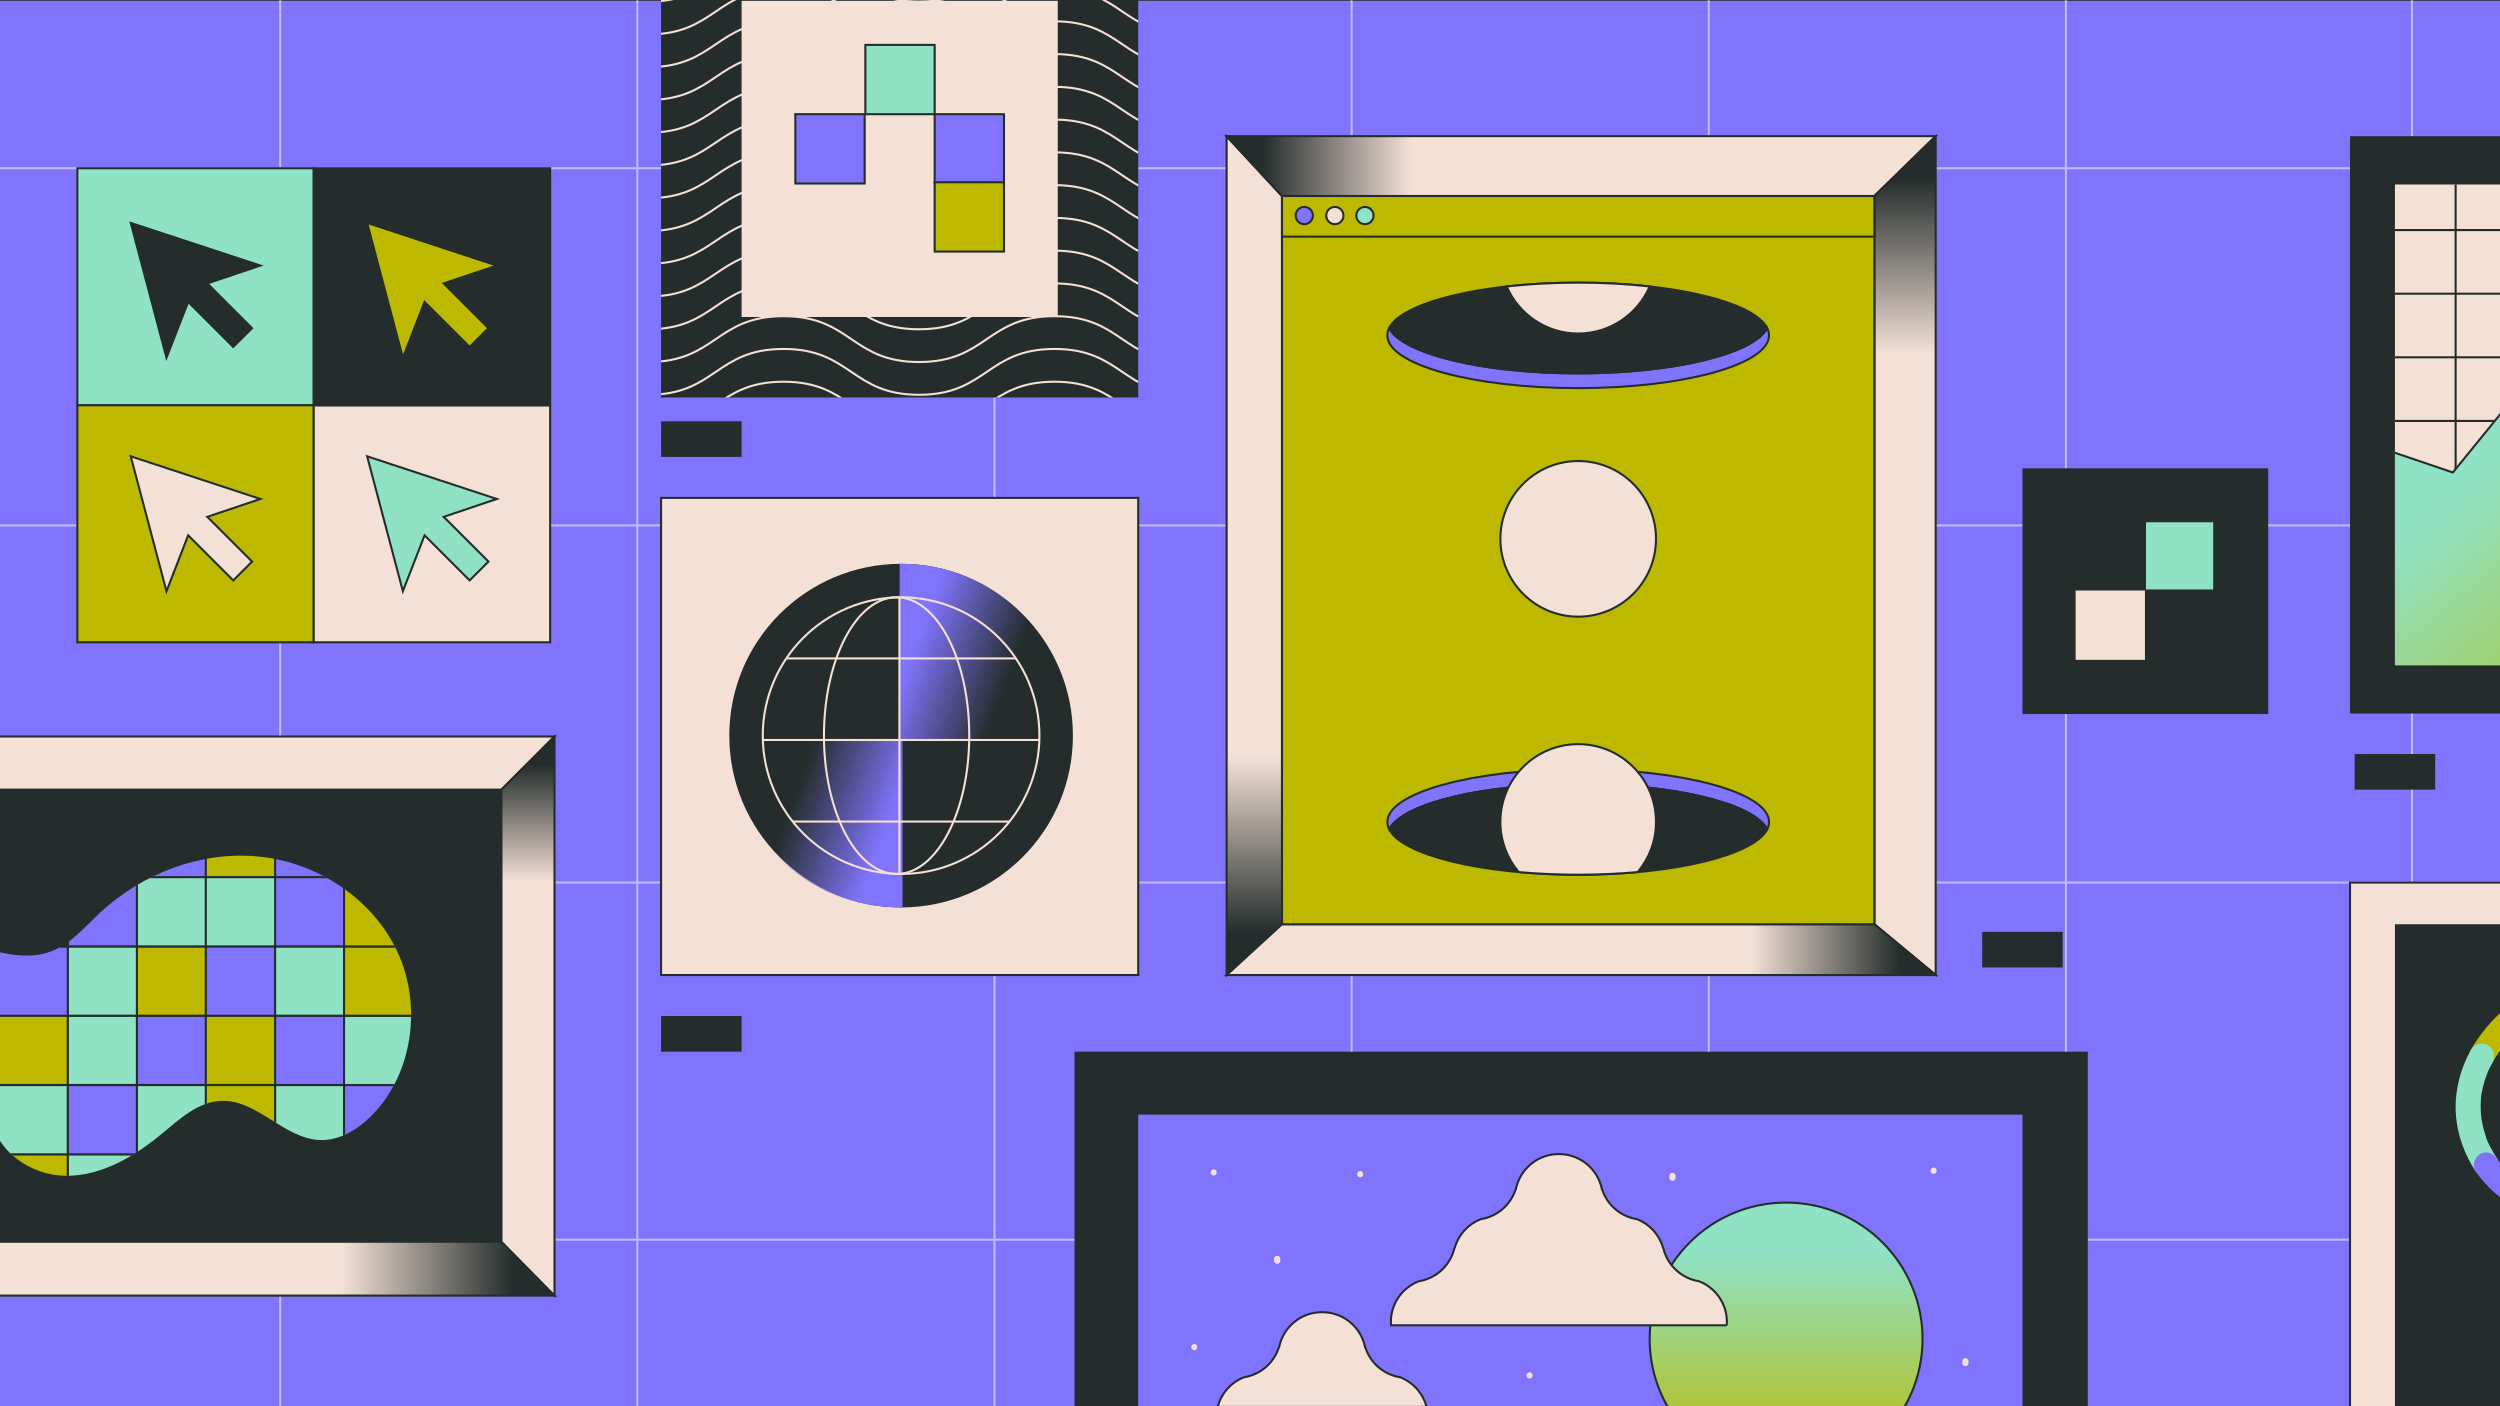 <?xml version="1.0" encoding="UTF-8"?>
<svg xmlns="http://www.w3.org/2000/svg" xmlns:xlink="http://www.w3.org/1999/xlink" id="Layer_1" data-name="Layer 1" viewBox="0 0 1200 675">
  <rect x="0" y="0" width="1200" height="675" fill="#333333" stroke="none"/>
  <defs>
    <style>
      .cls-1 {
        clip-path: url(#clippath);
      }

      .cls-2, .cls-3, .cls-4, .cls-5, .cls-6, .cls-7, .cls-8, .cls-9, .cls-10, .cls-11 {
        stroke-width: 0px;
      }

      .cls-2, .cls-12, .cls-13, .cls-14 {
        fill: none;
      }

      .cls-3 {
        fill: url(#linear-gradient-11);
      }

      .cls-4 {
        fill: url(#linear-gradient-12);
      }

      .cls-15 {
        clip-path: url(#clippath-1);
      }

      .cls-16 {
        clip-path: url(#clippath-3);
      }

      .cls-17 {
        fill: url(#linear-gradient-10);
      }

      .cls-17, .cls-18, .cls-19, .cls-20, .cls-21, .cls-22, .cls-23, .cls-24, .cls-25, .cls-26, .cls-27, .cls-28, .cls-29, .cls-12, .cls-13, .cls-14, .cls-30 {
        stroke-miterlimit: 10;
      }

      .cls-17, .cls-18, .cls-19, .cls-20, .cls-21, .cls-22, .cls-23, .cls-24, .cls-25, .cls-26, .cls-27, .cls-28, .cls-29, .cls-12, .cls-30 {
        stroke: #242d2c;
      }

      .cls-18 {
        fill: url(#linear-gradient-9);
      }

      .cls-19 {
        fill: url(#linear-gradient-3);
      }

      .cls-20 {
        fill: url(#linear-gradient-8);
      }

      .cls-21 {
        fill: url(#linear-gradient-6);
      }

      .cls-22 {
        fill: url(#linear-gradient-5);
      }

      .cls-23 {
        fill: url(#linear-gradient-7);
      }

      .cls-24 {
        fill: url(#linear-gradient-2);
      }

      .cls-25, .cls-9 {
        fill: #8074fc;
      }

      .cls-26, .cls-11 {
        fill: #f4e0d5;
      }

      .cls-27, .cls-7 {
        fill: #bcb900;
      }

      .cls-28, .cls-8 {
        fill: #8fe2c4;
      }

      .cls-29, .cls-6 {
        fill: #242d2c;
      }

      .cls-31, .cls-5 {
        fill: url(#linear-gradient-4);
      }

      .cls-13 {
        stroke: #fff;
      }

      .cls-14 {
        stroke: #f4e0d5;
      }

      .cls-32 {
        opacity: .5;
      }

      .cls-10 {
        fill: #fffeff;
      }

      .cls-30 {
        fill: url(#linear-gradient);
      }
    </style>
    <linearGradient id="linear-gradient" x1="-126.44" y1="608.97" x2="266.16" y2="608.97" gradientUnits="userSpaceOnUse">
      <stop offset=".74" stop-color="#f4e0d5"></stop>
      <stop offset=".95" stop-color="#242d2c"></stop>
    </linearGradient>
    <linearGradient id="linear-gradient-2" x1="266.16" y1="366.27" x2="-126.44" y2="366.27" gradientUnits="userSpaceOnUse">
      <stop offset=".74" stop-color="#f4e0d5"></stop>
      <stop offset=".94" stop-color="#242d2c"></stop>
    </linearGradient>
    <linearGradient id="linear-gradient-3" x1="253.43" y1="621.89" x2="253.43" y2="353.51" gradientUnits="userSpaceOnUse">
      <stop offset=".74" stop-color="#f4e0d5"></stop>
      <stop offset=".95" stop-color="#242d2c"></stop>
    </linearGradient>
    <linearGradient id="linear-gradient-4" x1="1200.04" y1="369.75" x2="1531.7" y2="38.09" gradientUnits="userSpaceOnUse">
      <stop offset=".65" stop-color="#f4e0d5"></stop>
      <stop offset=".92" stop-color="#242d2c"></stop>
    </linearGradient>
    <clipPath id="clippath">
      <rect class="cls-5" x="1149.57" y="88.56" width="432.61" height="230.72"></rect>
    </clipPath>
    <linearGradient id="linear-gradient-5" x1="4924.52" y1="-1625.11" x2="5150.34" y2="-1625.11" gradientTransform="translate(5710.82 3080.79) rotate(-130.58)" gradientUnits="userSpaceOnUse">
      <stop offset="0" stop-color="#bcb900"></stop>
      <stop offset=".81" stop-color="#8fe2c4"></stop>
    </linearGradient>
    <clipPath id="clippath-1">
      <rect class="cls-2" x="317.32" y="-38.23" width="229.03" height="229.03"></rect>
    </clipPath>
    <linearGradient id="linear-gradient-6" x1="602.07" y1="468.03" x2="602.07" y2="65.37" gradientUnits="userSpaceOnUse">
      <stop offset=".05" stop-color="#242d2c"></stop>
      <stop offset=".26" stop-color="#f4e0d5"></stop>
    </linearGradient>
    <linearGradient id="linear-gradient-7" x1="588.78" y1="79.73" x2="929.13" y2="79.73" xlink:href="#linear-gradient-6"></linearGradient>
    <linearGradient id="linear-gradient-8" x1="914.42" y1="468.03" x2="914.42" y2="65.37" gradientUnits="userSpaceOnUse">
      <stop offset=".74" stop-color="#f4e0d5"></stop>
      <stop offset=".95" stop-color="#242d2c"></stop>
    </linearGradient>
    <linearGradient id="linear-gradient-9" x1="588.78" y1="455.84" x2="929.13" y2="455.84" xlink:href="#linear-gradient-8"></linearGradient>
    <linearGradient id="linear-gradient-10" x1="3615.87" y1="-2284.06" x2="3746.85" y2="-2284.06" gradientTransform="translate(3141.4 4324.09) rotate(-90)" xlink:href="#linear-gradient-5"></linearGradient>
    <clipPath id="clippath-3">
      <path class="cls-2" d="M-65.52,492.51c-1.46-13.43-.11-28.93,10.46-37.33,10.75-8.55,26.34-6.16,39.53-2.32s27.42,8.67,40.25,3.74c9.21-3.54,15.84-11.51,23.04-18.26,20.44-19.18,48.99-30.06,76.87-27.16s54.32,20.29,66.15,45.7c11.83,25.41,7.53,58.04-11.98,78.17-6.67,6.89-15.56,12.47-25.15,12.16-17.2-.56-30.08-19.33-47.28-18.81-11.18.34-20.19,8.74-28.8,15.88-13.17,10.91-28.94,20.22-46.04,20.11s-34.94-12.71-35.68-29.79c-.16-3.79.47-7.72-.76-11.31-3-8.78-14.67-10.51-23.88-9.33-9.2,1.18-19.58,3.44-26.97-2.17-5.43-4.13-7.39-11.28-9.02-17.9"></path>
    </clipPath>
    <linearGradient id="linear-gradient-11" x1="438.56" y1="312.55" x2="508.94" y2="338.42" gradientUnits="userSpaceOnUse">
      <stop offset="0" stop-color="#8074fc"></stop>
      <stop offset=".63" stop-color="#8074fc" stop-opacity="0"></stop>
    </linearGradient>
    <linearGradient id="linear-gradient-12" x1="6271.62" y1="127.35" x2="6341.04" y2="152.87" gradientTransform="translate(6697.65 523.05) rotate(-180)" xlink:href="#linear-gradient-11"></linearGradient>
  </defs>
  <rect class="cls-9" x="-215.69" y=".4" width="1772.47" height="675"></rect>
  <g class="cls-32">
    <line class="cls-13" x1="648.78" y1="-.87" x2="648.78" y2="676.68"></line>
    <line class="cls-13" x1="820.21" y1="-.87" x2="820.21" y2="676.68"></line>
    <line class="cls-13" x1="991.64" y1="-.87" x2="991.64" y2="676.68"></line>
    <line class="cls-13" x1="477.35" y1="-.87" x2="477.35" y2="676.68"></line>
    <line class="cls-13" x1="134.5" y1="-.87" x2="134.5" y2="676.68"></line>
    <line class="cls-13" x1="305.92" y1="-.87" x2="305.92" y2="676.68"></line>
    <line class="cls-13" x1="1556.78" y1="252.19" x2="-238.17" y2="252.19"></line>
    <line class="cls-13" x1="1556.78" y1="423.62" x2="-238.17" y2="423.62"></line>
    <line class="cls-13" x1="1556.78" y1="595.05" x2="-238.17" y2="595.05"></line>
    <line class="cls-13" x1="1556.78" y1="80.76" x2="-238.17" y2="80.76"></line>
    <line class="cls-13" x1="1157.74" y1="-.87" x2="1157.74" y2="676.68"></line>
  </g>
  <rect class="cls-10" x="-126.44" y="353.51" width="392.61" height="268.38"></rect>
  <rect class="cls-10" x="37.13" y="81.35" width="226.94" height="226.94"></rect>
  <rect class="cls-6" x="317.32" y="-38.23" width="229.03" height="229.03"></rect>
  <rect class="cls-26" x="317.32" y="238.99" width="229.03" height="229.03"></rect>
  <rect class="cls-6" x="1128.01" y="65.37" width="454.16" height="277.14"></rect>
  <rect class="cls-26" x="1128.01" y="423.62" width="247.01" height="303.77"></rect>
  <rect class="cls-6" x="317.32" y="487.7" width="38.64" height="17.1"></rect>
  <rect class="cls-6" x="1130.25" y="361.92" width="38.64" height="17.1"></rect>
  <rect class="cls-6" x="-100.98" y="379.02" width="341.68" height="217.03"></rect>
  <rect class="cls-28" x="37.13" y="80.76" width="113.47" height="113.77"></rect>
  <polygon class="cls-29" points="124.97 127.47 62.76 107 79.91 171.73 90.33 144.92 111.95 166.54 120.98 157.52 99.5 136.04 124.97 127.47"></polygon>
  <rect class="cls-27" x="37.13" y="194.53" width="113.47" height="113.77"></rect>
  <rect class="cls-26" x="150.6" y="194.53" width="113.47" height="113.77"></rect>
  <rect class="cls-29" x="150.6" y="80.76" width="113.47" height="113.77"></rect>
  <polygon class="cls-27" points="238.44 127.47 176.23 107 193.38 171.73 203.8 144.92 225.43 166.54 234.45 157.52 212.97 136.04 238.44 127.47"></polygon>
  <polygon class="cls-26" points="124.97 239.51 62.76 219.04 79.91 283.78 90.33 256.96 111.95 278.59 120.98 269.56 99.5 248.08 124.97 239.51"></polygon>
  <polygon class="cls-28" points="238.44 239.51 176.23 219.04 193.38 283.78 203.8 256.96 225.43 278.59 234.45 269.56 212.97 248.08 238.44 239.51"></polygon>
  <polygon class="cls-30" points="-100.98 596.05 -126.44 621.89 266.16 621.89 240.7 596.05 -100.98 596.05"></polygon>
  <polygon class="cls-24" points="-100.98 379.02 -126.44 353.51 266.16 353.51 240.7 379.02 -100.98 379.02"></polygon>
  <polygon class="cls-19" points="240.7 596.05 240.7 379.02 266.16 353.51 266.16 621.89 240.7 596.05"></polygon>
  <g>
    <rect class="cls-31" x="1149.57" y="88.56" width="432.61" height="230.72"></rect>
    <g class="cls-1">
      <g>
        <g>
          <line class="cls-12" x1="1178.7" y1="48.34" x2="1178.7" y2="600.05"></line>
          <line class="cls-12" x1="1148.16" y1="48.34" x2="1148.16" y2="600.05"></line>
          <line class="cls-12" x1="1117.62" y1="48.34" x2="1117.62" y2="600.05"></line>
          <line class="cls-12" x1="1087.08" y1="48.34" x2="1087.08" y2="600.05"></line>
          <line class="cls-12" x1="1056.55" y1="48.34" x2="1056.55" y2="600.05"></line>
          <line class="cls-12" x1="1026.01" y1="48.34" x2="1026.01" y2="600.05"></line>
          <line class="cls-12" x1="995.47" y1="48.34" x2="995.47" y2="600.05"></line>
          <line class="cls-12" x1="964.94" y1="48.34" x2="964.94" y2="600.05"></line>
          <line class="cls-12" x1="934.4" y1="48.34" x2="934.4" y2="600.05"></line>
          <line class="cls-12" x1="903.86" y1="48.34" x2="903.86" y2="600.05"></line>
          <line class="cls-12" x1="873.32" y1="48.34" x2="873.32" y2="600.05"></line>
          <line class="cls-12" x1="842.79" y1="48.34" x2="842.79" y2="600.05"></line>
          <line class="cls-12" x1="812.25" y1="48.34" x2="812.25" y2="600.05"></line>
          <line class="cls-12" x1="781.71" y1="48.34" x2="781.71" y2="600.05"></line>
          <line class="cls-12" x1="751.17" y1="48.34" x2="751.17" y2="600.05"></line>
          <line class="cls-12" x1="720.64" y1="48.34" x2="720.64" y2="600.05"></line>
          <line class="cls-12" x1="690.1" y1="48.34" x2="690.1" y2="600.05"></line>
        </g>
        <g>
          <line class="cls-12" x1="1728.37" y1="599.03" x2="672.62" y2="599.03"></line>
          <line class="cls-12" x1="1728.37" y1="568.49" x2="672.62" y2="568.49"></line>
          <line class="cls-12" x1="1728.37" y1="537.96" x2="672.62" y2="537.96"></line>
          <line class="cls-12" x1="1728.37" y1="507.42" x2="672.62" y2="507.42"></line>
          <line class="cls-12" x1="1728.37" y1="476.88" x2="672.62" y2="476.88"></line>
          <line class="cls-12" x1="1728.37" y1="446.34" x2="672.62" y2="446.34"></line>
          <line class="cls-12" x1="1728.37" y1="415.81" x2="672.62" y2="415.81"></line>
          <line class="cls-12" x1="1728.37" y1="385.27" x2="672.62" y2="385.27"></line>
          <line class="cls-12" x1="1728.37" y1="354.73" x2="672.62" y2="354.73"></line>
          <line class="cls-12" x1="1728.37" y1="324.2" x2="672.62" y2="324.2"></line>
          <line class="cls-12" x1="1728.37" y1="293.66" x2="672.62" y2="293.66"></line>
          <line class="cls-12" x1="1728.37" y1="263.12" x2="672.62" y2="263.12"></line>
          <line class="cls-12" x1="1728.37" y1="232.58" x2="672.62" y2="232.58"></line>
          <line class="cls-12" x1="1728.37" y1="202.05" x2="672.62" y2="202.05"></line>
          <line class="cls-12" x1="1728.37" y1="171.51" x2="672.62" y2="171.51"></line>
          <line class="cls-12" x1="1728.37" y1="140.97" x2="672.62" y2="140.97"></line>
          <line class="cls-12" x1="1728.37" y1="110.43" x2="672.62" y2="110.43"></line>
          <line class="cls-12" x1="1728.37" y1="79.9" x2="672.62" y2="79.9"></line>
          <line class="cls-12" x1="1728.37" y1="49.36" x2="672.62" y2="49.36"></line>
        </g>
      </g>
      <polygon class="cls-22" points="1114.78 384.72 1121.97 346.24 1088.41 326.1 1115.27 297.62 1097.93 262.53 1135.91 253.09 1140.3 214.19 1177.36 226.79 1202.07 196.44 1226.44 227.07 1263.64 214.9 1267.58 253.85 1305.45 263.72 1287.71 298.61 1314.23 327.39 1280.44 347.15 1287.2 385.71 1248.09 384.06 1232.93 420.15 1200.92 397.62 1168.65 419.78 1153.9 383.52 1114.78 384.72"></polygon>
    </g>
  </g>
  <g class="cls-15">
    <g>
      <path class="cls-14" d="M246.02,10.24c32.52,0,32.52,22,65.04,22s32.52-22,65.03-22,32.52,22,65.04,22,32.52-22,65.04-22,32.52,22,65.04,22,32.52-22,65.04-22"></path>
      <path class="cls-14" d="M246.02,25.97c32.52,0,32.52,22,65.04,22s32.52-22,65.03-22,32.52,22,65.04,22,32.52-22,65.04-22,32.52,22,65.04,22,32.52-22,65.04-22"></path>
      <path class="cls-14" d="M246.02,41.69c32.52,0,32.52,22,65.04,22s32.52-22,65.03-22,32.52,22,65.04,22,32.52-22,65.04-22,32.52,22,65.04,22,32.52-22,65.04-22"></path>
      <path class="cls-14" d="M246.02,57.42c32.52,0,32.52,22,65.04,22s32.52-22,65.03-22,32.52,22,65.04,22,32.52-22,65.04-22,32.52,22,65.04,22,32.52-22,65.04-22"></path>
      <path class="cls-14" d="M246.02,73.14c32.52,0,32.52,22,65.04,22s32.52-22,65.03-22,32.52,22,65.04,22,32.52-22,65.04-22,32.52,22,65.04,22,32.52-22,65.04-22"></path>
      <path class="cls-14" d="M246.02,88.87c32.52,0,32.52,22,65.04,22s32.52-22,65.03-22,32.52,22,65.04,22,32.52-22,65.04-22,32.52,22,65.04,22,32.52-22,65.04-22"></path>
      <path class="cls-14" d="M246.02,104.6c32.52,0,32.52,22,65.04,22s32.52-22,65.03-22,32.52,22,65.04,22,32.52-22,65.04-22,32.52,22,65.04,22,32.52-22,65.04-22"></path>
      <path class="cls-14" d="M246.02,120.32c32.52,0,32.52,22,65.04,22s32.52-22,65.03-22,32.52,22,65.04,22,32.52-22,65.04-22,32.52,22,65.04,22,32.52-22,65.04-22"></path>
      <path class="cls-14" d="M246.02,136.05c32.52,0,32.52,22,65.04,22s32.52-22,65.03-22,32.52,22,65.04,22,32.52-22,65.04-22,32.52,22,65.04,22,32.52-22,65.04-22"></path>
      <path class="cls-14" d="M246.02,151.77c32.52,0,32.52,22,65.04,22s32.52-22,65.03-22,32.52,22,65.04,22,32.52-22,65.04-22,32.52,22,65.04,22,32.52-22,65.04-22"></path>
      <path class="cls-14" d="M246.02,167.5c32.52,0,32.52,22,65.04,22s32.52-22,65.03-22,32.52,22,65.04,22,32.52-22,65.04-22,32.52,22,65.04,22,32.52-22,65.04-22"></path>
      <path class="cls-14" d="M246.02,183.22c32.52,0,32.52,22,65.04,22s32.52-22,65.03-22,32.52,22,65.04,22,32.52-22,65.04-22,32.52,22,65.04,22,32.52-22,65.04-22"></path>
      <path class="cls-14" d="M246.02-21.21c32.52,0,32.52,22,65.04,22s32.52-22,65.03-22S408.61.79,441.12.79s32.52-22,65.04-22S538.68.79,571.21.79s32.52-22,65.04-22"></path>
      <path class="cls-14" d="M246.02-5.48c32.52,0,32.52,22,65.04,22s32.52-22,65.03-22,32.52,22,65.04,22,32.52-22,65.04-22,32.52,22,65.04,22,32.52-22,65.04-22"></path>
    </g>
  </g>
  <rect class="cls-11" x="355.96" y=".4" width="151.76" height="151.76"></rect>
  <g>
    <rect class="cls-25" x="381.77" y="54.81" width="33.27" height="33.27"></rect>
    <rect class="cls-28" x="415.37" y="21.55" width="33.27" height="33.27"></rect>
    <rect class="cls-25" x="448.64" y="54.81" width="33.27" height="33.27"></rect>
    <rect class="cls-27" x="448.64" y="87.48" width="33.27" height="33.27"></rect>
  </g>
  <rect class="cls-6" x="317.32" y="202.21" width="38.64" height="17.1"></rect>
  <rect class="cls-11" x="588.78" y="65.37" width="340.36" height="402.65"></rect>
  <rect class="cls-6" x="515.77" y="504.81" width="486.36" height="222.58"></rect>
  <rect class="cls-6" x="970.78" y="224.79" width="117.97" height="117.97"></rect>
  <g>
    <rect class="cls-28" x="1029.57" y="250.18" width="33.27" height="33.27" transform="translate(1313.02 -779.39) rotate(90)"></rect>
    <rect class="cls-11" x="996.31" y="283.45" width="33.27" height="33.27" transform="translate(1313.02 -712.86) rotate(90)"></rect>
  </g>
  <polygon class="cls-21" points="615.36 94.09 588.78 65.37 588.78 468.03 615.36 443.64 615.36 94.09"></polygon>
  <polygon class="cls-23" points="899.7 94.09 929.13 65.37 588.78 65.37 615.36 94.09 899.7 94.09"></polygon>
  <polygon class="cls-20" points="899.7 443.64 899.7 94.09 929.13 65.37 929.13 468.03 899.7 443.64"></polygon>
  <polygon class="cls-18" points="615.36 443.64 899.7 443.64 929.13 468.03 588.78 468.03 615.36 443.64"></polygon>
  <g>
    <path class="cls-25" d="M757.53,171.22c-46.24,0-84.48-9.47-90.71-21.78-.59,1.16-.9,2.34-.9,3.54,0,13.98,41.01,25.32,91.6,25.32s91.6-11.34,91.6-25.32c0-1.2-.31-2.38-.9-3.54-6.23,12.31-44.46,21.78-90.71,21.78Z"></path>
    <path class="cls-29" d="M757.53,171.22c46.24,0,84.48-9.47,90.71-21.78-6.23-12.31-44.46-21.78-90.71-21.78s-84.48,9.47-90.71,21.78c6.23,12.31,44.46,21.78,90.71,21.78Z"></path>
  </g>
  <rect class="cls-9" x="546.35" y="535.02" width="424.43" height="192.37"></rect>
  <circle class="cls-17" cx="857.33" cy="642.73" r="65.49"></circle>
  <path class="cls-26" d="M828.83,636.15c.04-.54.08-1.08.08-1.63,0-8.9-5.56-16.47-13.38-19.52-8.46-1.34-15.22-7.7-17.14-15.95l-.13-.13c-1.8-6.29-6.46-11.35-12.48-13.72-7.9-1.22-14.35-6.83-16.75-14.27l-.12-.11c-1.92-9.62-10.4-16.86-20.58-16.86-.03,0-.05,0-.07,0-.03,0-.05,0-.07,0-10.18,0-18.66,7.25-20.58,16.86l-.12.11c-2.4,7.44-8.85,13.05-16.75,14.27-6.02,2.37-10.68,7.43-12.48,13.72l-.13.13c-1.92,8.25-8.68,14.62-17.14,15.95-7.82,3.05-13.38,10.62-13.38,19.52,0,.55.04,1.09.08,1.63h161.14Z"></path>
  <path class="cls-26" d="M684.83,675.31c-.03-.13-.07-.25-.1-.38l-.13-.13c-1.8-6.29-6.46-11.35-12.48-13.72-7.9-1.22-14.35-6.83-16.75-14.27l-.12-.11c-1.92-9.62-10.4-16.86-20.58-16.86-.03,0-.05,0-.07,0-.03,0-.05,0-.07,0-10.18,0-18.66,7.25-20.58,16.86l-.12.11c-2.4,7.44-8.85,13.05-16.75,14.27-6.02,2.37-10.68,7.43-12.48,13.72l-.13.13c-.03.13-.07.26-.1.38h100.48Z"></path>
  <rect class="cls-6" x="951.46" y="447.28" width="38.64" height="17.1"></rect>
  <rect class="cls-27" x="615.36" y="94.09" width="284.34" height="349.55"></rect>
  <g>
    <g>
      <path class="cls-25" d="M757.53,376.3c46.24,0,84.48,9.47,90.71,21.78.59-1.16.9-2.34.9-3.54,0-13.98-41.01-25.32-91.6-25.32s-91.6,11.34-91.6,25.32c0,1.2.31,2.38.9,3.54,6.23-12.31,44.46-21.78,90.71-21.78Z"></path>
      <path class="cls-29" d="M757.53,376.3c-46.24,0-84.48,9.47-90.71,21.78,6.23,12.31,44.46,21.78,90.71,21.78s84.48-9.47,90.71-21.78c-6.23-12.31-44.46-21.78-90.71-21.78Z"></path>
    </g>
    <circle class="cls-26" cx="757.53" cy="258.65" r="37.35"></circle>
    <g>
      <path class="cls-25" d="M757.53,179.22c-46.24,0-84.48-9.47-90.71-21.78-.59,1.16-.9,2.34-.9,3.54,0,13.98,41.01,25.32,91.6,25.32s91.6-11.34,91.6-25.32c0-1.2-.31-2.38-.9-3.54-6.23,12.31-44.46,21.78-90.71,21.78Z"></path>
      <path class="cls-29" d="M757.53,179.22c46.24,0,84.48-9.47,90.71-21.78-6.23-12.31-44.46-21.78-90.71-21.78s-84.48,9.47-90.71,21.78c6.23,12.31,44.46,21.78,90.71,21.78Z"></path>
    </g>
    <path class="cls-26" d="M757.53,160.1c15.39,0,28.6-9.31,34.32-22.6-10.6-1.19-22.18-1.84-34.32-1.84s-23.72.66-34.32,1.84c5.72,13.29,18.93,22.6,34.32,22.6Z"></path>
    <path class="cls-26" d="M757.53,419.86c9.98,0,19.57-.45,28.56-1.26,5.48-6.5,8.79-14.89,8.79-24.06,0-20.63-16.72-37.35-37.35-37.35s-37.35,16.72-37.35,37.35c0,9.17,3.31,17.56,8.79,24.06,8.99.81,18.58,1.26,28.56,1.26Z"></path>
  </g>
  <g>
    <path class="cls-11" d="M582.56,564.26c1.93,0,1.93-3,0-3s-1.93,3,0,3h0Z"></path>
    <path class="cls-11" d="M652.87,565.11c1.93,0,1.93-3,0-3s-1.93,3,0,3h0Z"></path>
    <path class="cls-11" d="M611.56,604.27v.85c0,.21.04.4.13.58.06.19.16.35.31.48.14.15.3.25.48.31.18.09.37.14.58.13l.4-.05c.25-.07.47-.2.66-.39l.23-.3c.14-.23.2-.49.2-.76v-.85c0-.21-.04-.4-.13-.58-.06-.19-.16-.35-.31-.48-.14-.15-.3-.25-.48-.31-.18-.09-.37-.14-.58-.13l-.4.05c-.25.07-.47.2-.66.39l-.23.3c-.14.23-.2.49-.2.76h0Z"></path>
    <path class="cls-11" d="M573.25,648.12c1.93,0,1.93-3,0-3s-1.93,3,0,3h0Z"></path>
    <path class="cls-11" d="M734.19,661.68c1.93,0,1.93-3,0-3s-1.93,3,0,3h0Z"></path>
    <path class="cls-11" d="M801.3,564.46v.85c0,.21.04.4.13.58.06.19.16.35.31.48.14.15.3.25.48.31.18.09.37.14.58.13l.4-.05c.25-.07.47-.2.66-.39l.23-.3c.14-.23.2-.49.2-.76v-.85c0-.21-.04-.4-.13-.58-.06-.19-.16-.35-.31-.48-.14-.15-.3-.25-.48-.31-.18-.09-.37-.14-.58-.13l-.4.05c-.25.07-.47.2-.66.39l-.23.3c-.14.23-.2.49-.2.76h0Z"></path>
    <path class="cls-11" d="M928.16,563.42c1.93,0,1.93-3,0-3s-1.93,3,0,3h0Z"></path>
    <path class="cls-11" d="M944.91,654.25v-.85c0-.21-.04-.4-.13-.58-.06-.19-.16-.35-.31-.48-.14-.15-.3-.25-.48-.31-.18-.09-.37-.14-.58-.13l-.4.05c-.25.07-.47.2-.66.39l-.23.3c-.14.23-.2.49-.2.76v.85c0,.21.04.4.13.58.06.19.16.35.31.48.14.15.3.25.48.31.18.09.37.14.58.13l.4-.05c.25-.07.47-.2.66-.39l.23-.3c.14-.23.2-.49.2-.76h0Z"></path>
  </g>
  <g class="cls-16">
    <g>
      <rect class="cls-27" x="65.61" y="554.07" width="33.27" height="33.27" transform="translate(652.95 488.45) rotate(90)"></rect>
      <rect class="cls-28" x="32.43" y="554.07" width="33.27" height="33.27" transform="translate(619.77 521.63) rotate(90)"></rect>
      <rect class="cls-25" x="131.97" y="554.07" width="33.27" height="33.27" transform="translate(719.31 422.09) rotate(90)"></rect>
      <rect class="cls-25" x="98.79" y="554.07" width="33.27" height="33.27" transform="translate(686.13 455.27) rotate(90)"></rect>
      <rect class="cls-27" x="165.16" y="554.07" width="33.27" height="33.27" transform="translate(752.49 388.91) rotate(90)"></rect>
      <rect class="cls-27" x="-.75" y="554.07" width="33.27" height="33.27" transform="translate(586.59 554.81) rotate(90)"></rect>
      <g>
        <rect class="cls-28" x="65.61" y="520.8" width="33.27" height="33.27" transform="translate(619.68 455.19) rotate(90)"></rect>
        <rect class="cls-25" x="32.43" y="520.8" width="33.27" height="33.27" transform="translate(586.5 488.37) rotate(90)"></rect>
        <rect class="cls-28" x="131.97" y="520.8" width="33.27" height="33.27" transform="translate(686.04 388.83) rotate(90)"></rect>
        <rect class="cls-27" x="98.79" y="520.8" width="33.27" height="33.27" transform="translate(652.86 422.01) rotate(90)"></rect>
        <rect class="cls-25" x="165.16" y="520.8" width="33.27" height="33.27" transform="translate(719.22 355.65) rotate(90)"></rect>
        <rect class="cls-28" x="-.75" y="520.8" width="33.27" height="33.27" transform="translate(553.32 521.55) rotate(90)"></rect>
      </g>
      <g>
        <rect class="cls-25" x="65.61" y="487.54" width="33.27" height="33.27" transform="translate(586.42 421.92) rotate(90)"></rect>
        <rect class="cls-28" x="32.43" y="487.54" width="33.27" height="33.27" transform="translate(553.24 455.1) rotate(90)"></rect>
        <rect class="cls-25" x="131.97" y="487.54" width="33.27" height="33.27" transform="translate(652.78 355.56) rotate(90)"></rect>
        <rect class="cls-27" x="98.79" y="487.54" width="33.27" height="33.27" transform="translate(619.6 388.74) rotate(90)"></rect>
        <rect class="cls-28" x="165.16" y="487.54" width="33.27" height="33.27" transform="translate(685.96 322.38) rotate(90)"></rect>
        <rect class="cls-27" x="-.75" y="487.54" width="33.27" height="33.27" transform="translate(520.06 488.28) rotate(90)"></rect>
        <g>
          <rect class="cls-27" x="65.61" y="454.27" width="33.27" height="33.27" transform="translate(553.15 388.66) rotate(90)"></rect>
          <rect class="cls-28" x="32.43" y="454.27" width="33.27" height="33.27" transform="translate(519.97 421.84) rotate(90)"></rect>
          <rect class="cls-28" x="131.97" y="454.27" width="33.27" height="33.27" transform="translate(619.51 322.3) rotate(90)"></rect>
          <rect class="cls-25" x="98.79" y="454.27" width="33.27" height="33.27" transform="translate(586.33 355.48) rotate(90)"></rect>
          <rect class="cls-27" x="165.16" y="454.27" width="33.27" height="33.27" transform="translate(652.69 289.12) rotate(90)"></rect>
          <rect class="cls-25" x="-.75" y="454.27" width="33.27" height="33.27" transform="translate(486.79 455.02) rotate(90)"></rect>
        </g>
      </g>
      <g>
        <rect class="cls-28" x="65.61" y="421.01" width="33.27" height="33.27" transform="translate(519.89 355.39) rotate(90)"></rect>
        <rect class="cls-25" x="32.43" y="421.01" width="33.27" height="33.27" transform="translate(486.71 388.57) rotate(90)"></rect>
        <rect class="cls-25" x="131.97" y="421.01" width="33.27" height="33.27" transform="translate(586.25 289.03) rotate(90)"></rect>
        <rect class="cls-28" x="98.79" y="421.01" width="33.27" height="33.27" transform="translate(553.07 322.21) rotate(90)"></rect>
        <rect class="cls-27" x="165.16" y="421.01" width="33.27" height="33.27" transform="translate(619.43 255.85) rotate(90)"></rect>
        <rect class="cls-29" x="-.75" y="421.01" width="33.27" height="33.27" transform="translate(453.53 421.75) rotate(90)"></rect>
        <g>
          <rect class="cls-25" x="65.61" y="387.74" width="33.27" height="33.27" transform="translate(486.62 322.13) rotate(90)"></rect>
          <rect class="cls-28" x="32.43" y="387.74" width="33.27" height="33.27" transform="translate(453.44 355.31) rotate(90)"></rect>
          <rect class="cls-25" x="131.97" y="387.74" width="33.27" height="33.27" transform="translate(552.98 255.77) rotate(90)"></rect>
          <rect class="cls-27" x="98.79" y="387.74" width="33.27" height="33.27" transform="translate(519.8 288.95) rotate(90)"></rect>
          <rect class="cls-28" x="165.16" y="387.74" width="33.27" height="33.27" transform="translate(586.16 222.59) rotate(90)"></rect>
          <rect class="cls-27" x="-.75" y="387.74" width="33.27" height="33.27" transform="translate(420.26 388.49) rotate(90)"></rect>
        </g>
      </g>
    </g>
  </g>
  <rect class="cls-6" x="1149.57" y="443.64" width="204.5" height="272.81"></rect>
  <g>
    <path class="cls-7" d="M1196.45,509.94c.94-1.67,1.94-3.31,3.03-4.89.29-.42.59-.84.89-1.26.13-.18.72-1.22.92-1.24-.55.7-.62.8-.23.3.12-.15.24-.3.36-.46.28-.35.57-.7.86-1.05,2.52-3.01,5.31-5.81,8.28-8.38.7-.61,1.42-1.2,2.14-1.78.3-.24,1.58-1.48.36-.3.37-.36.86-.65,1.28-.96,1.62-1.19,3.28-2.33,4.98-3.4,3.42-2.17,6.98-4.09,10.65-5.79,2.86-1.33,3.79-5.66,2.15-8.21-1.9-2.94-5.15-3.57-8.21-2.15-15.4,7.15-29.46,18.57-37.82,33.52-1.53,2.74-.75,6.68,2.15,8.21s6.57.77,8.21-2.15h0Z"></path>
    <path class="cls-8" d="M1198.63,556.11c-1.25-1.85-2.39-3.77-3.39-5.77-.25-.5-.49-1-.72-1.51-.17-.38-1.11-1.87-.23-.48-.56-.88-.83-2.14-1.17-3.12-.71-2.1-1.27-4.24-1.7-6.41-.11-.54-.2-1.08-.29-1.63-.04-.27-.09-.54-.13-.82.12.91.14,1.04.05.37-.11-1.02-.21-2.04-.27-3.07-.12-2.11-.1-4.22.07-6.33.04-.54.1-1.08.16-1.62.08-.67.06-.54-.06.39.04-.27.08-.53.12-.8.18-1.09.4-2.18.65-3.25.55-2.3,1.26-4.56,2.12-6.77.11-.27.22-.55.33-.82-.32.75-.35.82-.09.21.24-.54.48-1.08.74-1.61.51-1.07,1.05-2.12,1.62-3.15,1.51-2.75.76-6.67-2.15-8.21s-6.59-.78-8.21,2.15c-4.04,7.34-6.62,15.33-7.25,23.69-.56,7.53.63,15.36,3.27,22.43,1.6,4.28,3.6,8.39,6.16,12.17,1.76,2.6,5.36,3.99,8.21,2.15,2.58-1.67,4.03-5.43,2.15-8.21h0Z"></path>
    <path class="cls-9" d="M1267.2,569.24c-5.23,1.27-10.48,2.43-15.79,3.3-.72.12-1.45.23-2.17.34-.47.07-2.19.13-.58.09-1.44.04-2.92.35-4.36.48-2.6.23-5.21.37-7.82.38s-5.46-.12-8.17-.43c-.27-.03-.58-.1-.85-.1.16,0,1.41.21.32.04-.63-.1-1.27-.2-1.9-.31-1.33-.24-2.66-.53-3.97-.87s-2.48-.69-3.7-1.11c-.61-.21-1.22-.43-1.82-.66-.33-.13-.7-.23-1.01-.4.62.35.75.32.04,0-2.31-1.04-4.52-2.27-6.62-3.68-.56-.38-1.1-.78-1.65-1.17-1.1-.79.77.64.1.08-.31-.25-.62-.5-.93-.76-1.07-.9-2.1-1.84-3.09-2.84-.93-.94-1.83-1.92-2.68-2.93-.17-.2-.34-.41-.5-.61-.17-.21-.33-.41-.49-.62l.46.59c-.47-.24-1.09-1.5-1.39-1.93-1.78-2.58-5.35-4-8.21-2.15-2.57,1.65-4.06,5.44-2.15,8.21,6.76,9.82,16.19,17.05,27.57,20.72,11.55,3.73,23.85,3.36,35.72,1.69,6.34-.89,12.61-2.26,18.83-3.76,3.05-.74,5.17-4.36,4.19-7.38-1.03-3.17-4.11-4.98-7.38-4.19h0Z"></path>
  </g>
  <g>
    <circle class="cls-6" cx="432.53" cy="353.1" r="82.47"></circle>
    <path class="cls-3" d="M514.95,355.19c.02-.7.05-1.4.05-2.1,0-45.55-36.92-82.47-82.47-82.47-.23,0-.46.02-.69.02v84.55h83.11Z"></path>
    <path class="cls-4" d="M350.11,355.19c-.02.67-.05,1.33-.05,2,0,43.29,36.92,78.38,82.47,78.38.23,0,.46-.01.69-.02v-80.36h-83.11Z"></path>
    <circle class="cls-14" cx="432.53" cy="353.1" r="66.4"></circle>
    <ellipse class="cls-14" cx="430.37" cy="353.1" rx="34.87" ry="66.4"></ellipse>
    <line class="cls-14" x1="431.72" y1="286.7" x2="431.72" y2="419.49"></line>
    <line class="cls-14" x1="366.13" y1="355.19" x2="498.92" y2="355.19"></line>
    <line class="cls-14" x1="377.43" y1="316.04" x2="487.63" y2="316.04"></line>
    <line class="cls-14" x1="380.5" y1="394.35" x2="484.55" y2="394.35"></line>
  </g>
  <rect class="cls-27" x="615.36" y="94.09" width="284.34" height="19.49"></rect>
  <circle class="cls-25" cx="626.05" cy="103.47" r="4.14"></circle>
  <circle class="cls-26" cx="640.73" cy="103.47" r="4.14"></circle>
  <circle class="cls-28" cx="655.16" cy="103.47" r="4.14"></circle>
</svg>
